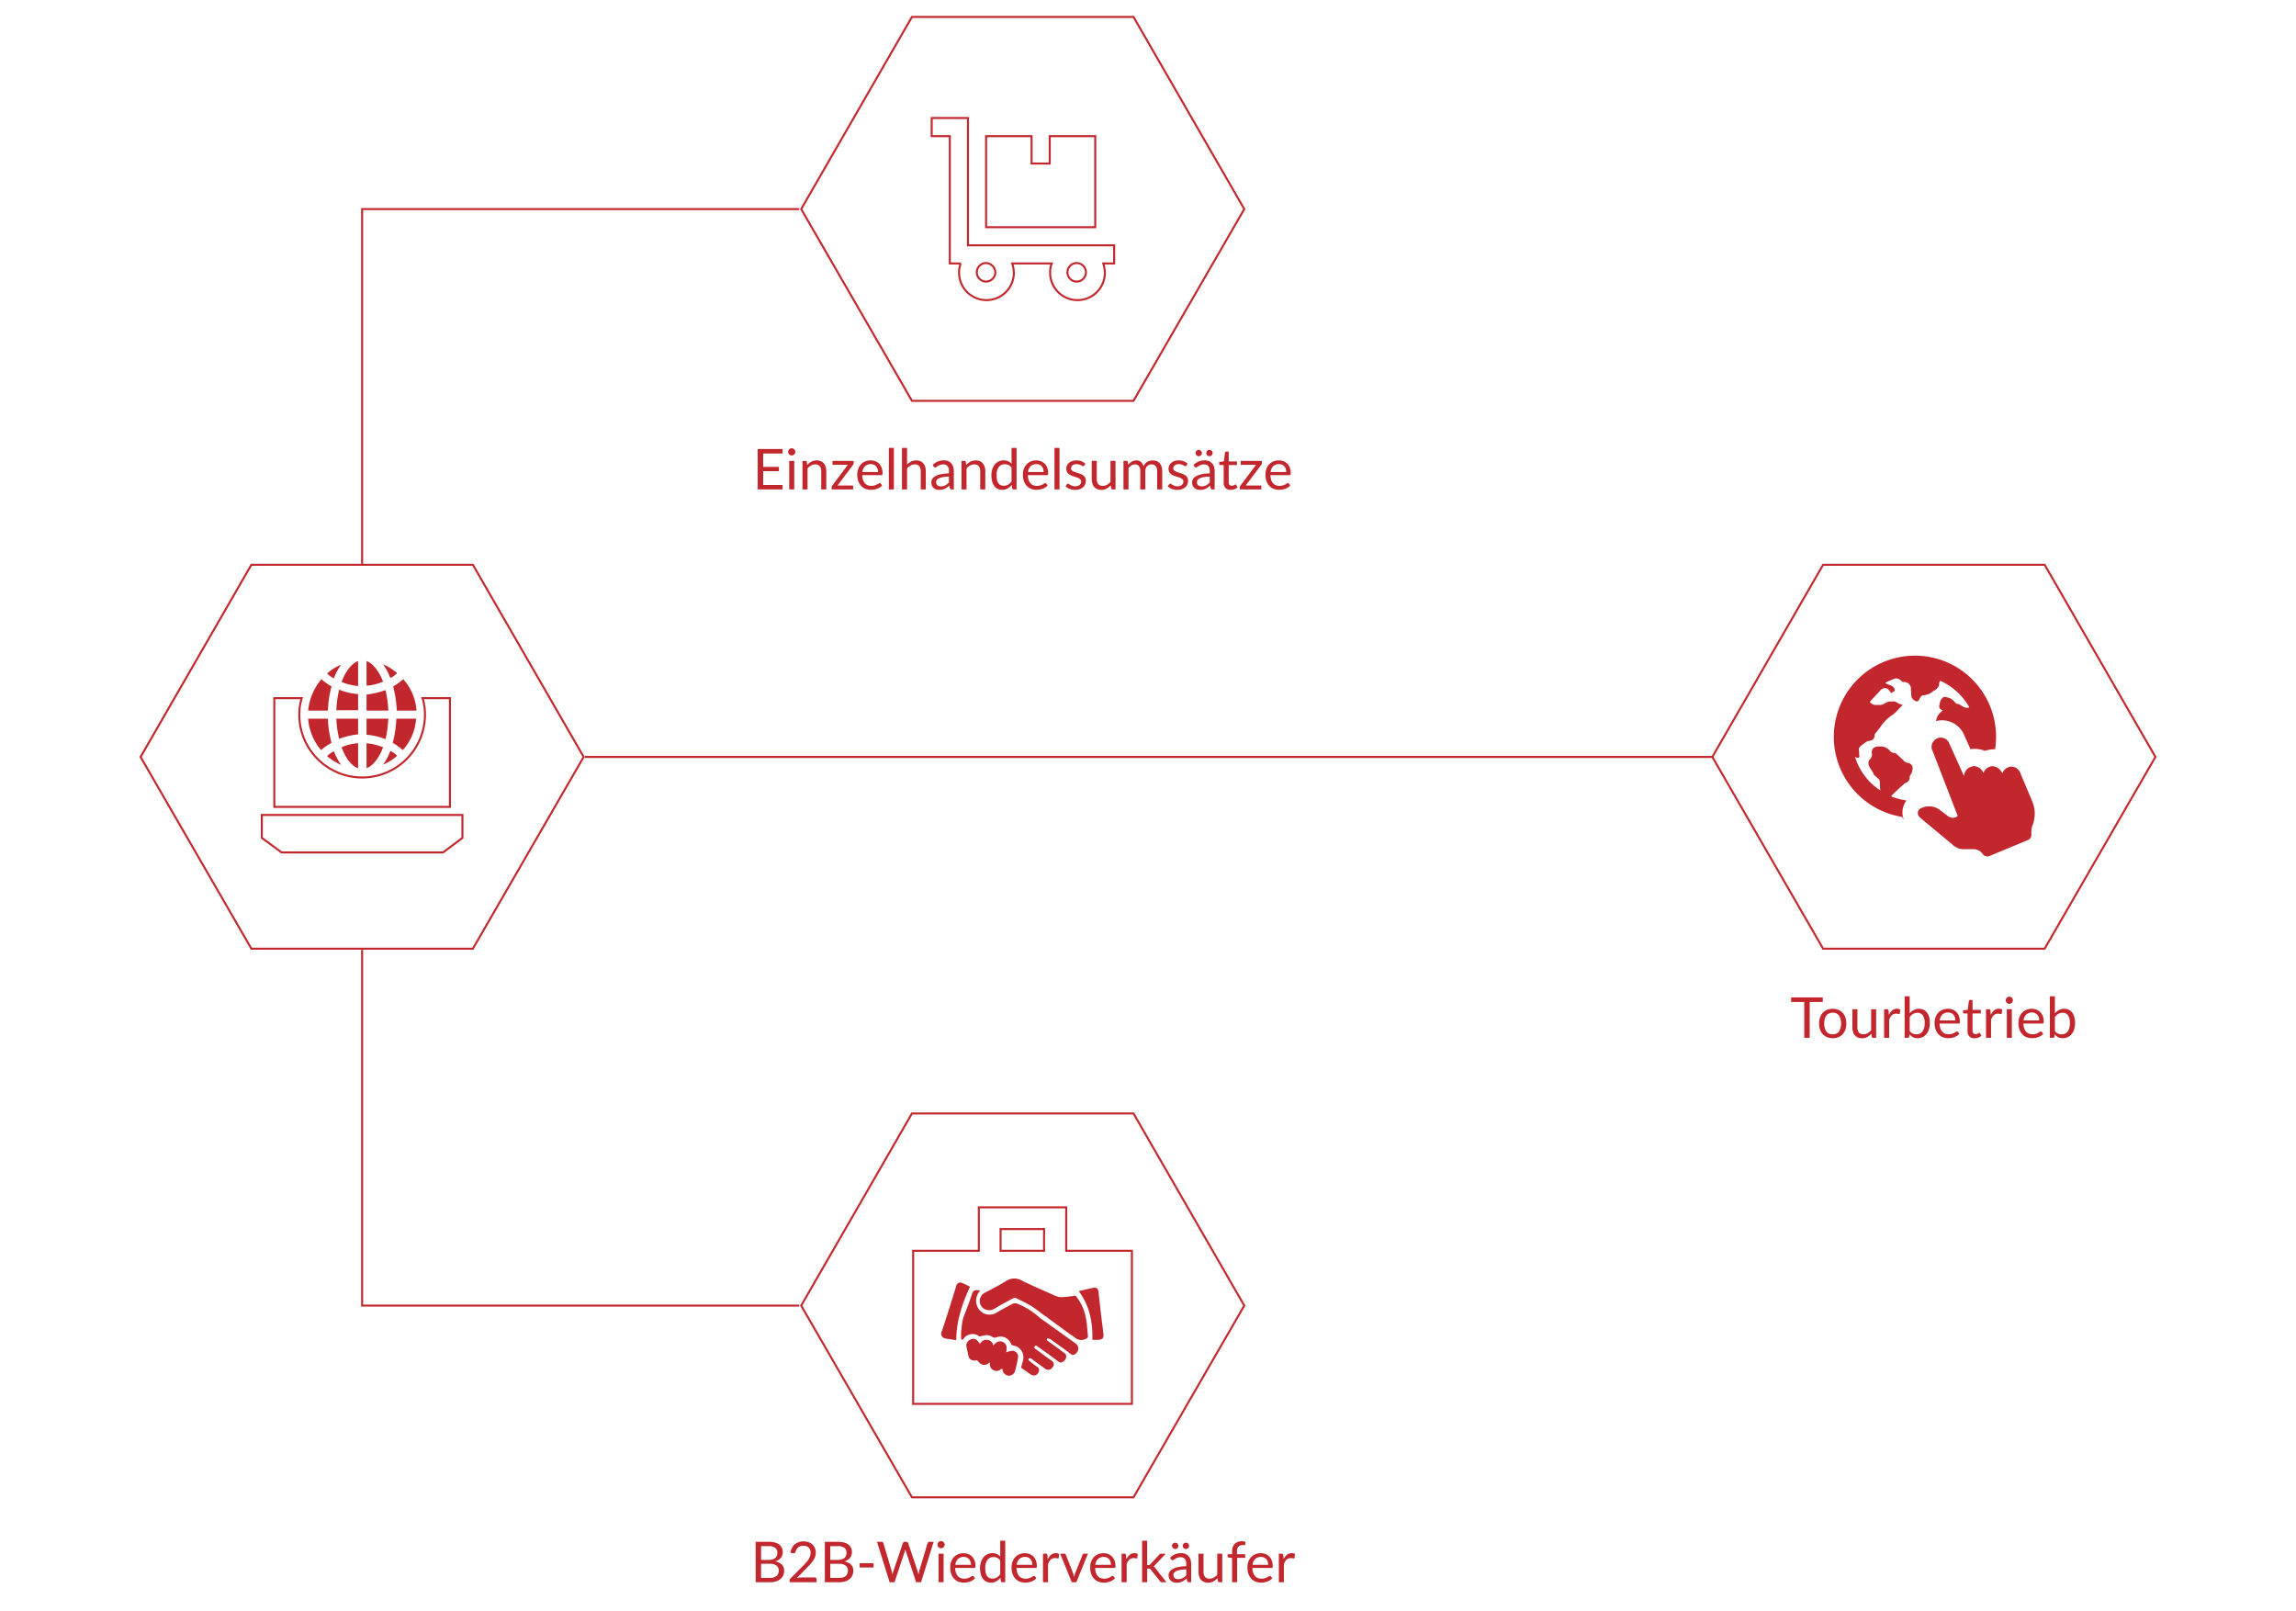 <svg id="Layer_1" data-name="Layer 1" xmlns="http://www.w3.org/2000/svg" viewBox="0 0 570 400"><defs><style>.cls-1{fill:#c1272d;}.cls-2{fill:none;stroke:#c1272d;stroke-miterlimit:10;stroke-width:0.5px;}</style></defs><title>Travel-01(2)</title><path class="cls-1" d="M194.295,120.388l-.007,1.106h-6.181V111.463h6.181v1.106h-4.823v3.332h3.906v1.063h-3.906v3.423Z"/><path class="cls-1" d="M197.445,112.177a.793.793,0,0,1-.073.34.987.987,0,0,1-.196.28.913.913,0,0,1-.287.192.875.875,0,0,1-.347.07.822.822,0,0,1-.339-.07.898.898,0,0,1-.277-.192.964.964,0,0,1-.189-.28.828.828,0,0,1-.07-.34.877.877,0,0,1,.07-.346.923.923,0,0,1,.189-.287.866.866,0,0,1,.277-.192.822.822,0,0,1,.339-.07.899.899,0,0,1,.633.263.943.943,0,0,1,.196.287A.839.839,0,0,1,197.445,112.177Zm-.266,2.227v7.091h-1.246v-7.091Z"/><path class="cls-1" d="M200.399,115.433a4.26,4.26,0,0,1,.49-.47,3.268,3.268,0,0,1,.55-.36,2.774,2.774,0,0,1,.616-.23,2.925,2.925,0,0,1,.704-.081,2.567,2.567,0,0,1,1.025.192,1.993,1.993,0,0,1,.742.546,2.428,2.428,0,0,1,.452.851,3.713,3.713,0,0,1,.154,1.1v4.515h-1.253v-4.515a1.91,1.91,0,0,0-.368-1.25,1.366,1.366,0,0,0-1.116-.444,2.1,2.1,0,0,0-1.033.266,3.398,3.398,0,0,0-.885.722v5.222h-1.253v-7.091h.749a.307.307,0,0,1,.329.259Z"/><path class="cls-1" d="M211.928,114.936a.76.76,0,0,1-.045.259.698.698,0,0,1-.123.217l-3.843,5.11h3.878v.973H206.454v-.518a.671.671,0,0,1,.042-.214.829.829,0,0,1,.126-.234l3.864-5.146h-3.815v-.979h5.257Z"/><path class="cls-1" d="M218.984,120.5a2.374,2.374,0,0,1-.553.486,3.455,3.455,0,0,1-.689.34,4.322,4.322,0,0,1-.76.199,4.574,4.574,0,0,1-.777.066,3.619,3.619,0,0,1-1.354-.248,2.967,2.967,0,0,1-1.071-.729,3.33,3.33,0,0,1-.704-1.187,4.82,4.82,0,0,1-.252-1.624,4.129,4.129,0,0,1,.228-1.386,3.261,3.261,0,0,1,.654-1.116,3.008,3.008,0,0,1,1.043-.742,3.423,3.423,0,0,1,1.386-.27,3.186,3.186,0,0,1,1.179.214,2.667,2.667,0,0,1,.938.616,2.82,2.82,0,0,1,.62.993,3.786,3.786,0,0,1,.224,1.348.815.815,0,0,1-.063.393.262.262,0,0,1-.238.098h-4.739a4.141,4.141,0,0,0,.186,1.169,2.339,2.339,0,0,0,.459.829,1.844,1.844,0,0,0,.7.497,2.389,2.389,0,0,0,.91.165,2.674,2.674,0,0,0,.809-.108,3.861,3.861,0,0,0,.584-.234,4.238,4.238,0,0,0,.41-.235.542.542,0,0,1,.283-.108.276.276,0,0,1,.238.119Zm-1.008-3.325a2.458,2.458,0,0,0-.123-.794,1.783,1.783,0,0,0-.357-.623,1.594,1.594,0,0,0-.57-.406,2.158,2.158,0,0,0-2.181.378,2.445,2.445,0,0,0-.647,1.445Z"/><path class="cls-1" d="M221.91,111.184v10.311h-1.246V111.184Z"/><path class="cls-1" d="M225.179,115.348a3.775,3.775,0,0,1,1.008-.77,2.726,2.726,0,0,1,1.274-.287,2.567,2.567,0,0,1,1.025.192,1.993,1.993,0,0,1,.742.546,2.428,2.428,0,0,1,.452.851,3.714,3.714,0,0,1,.154,1.1v4.515H228.581v-4.515a1.91,1.91,0,0,0-.368-1.25,1.366,1.366,0,0,0-1.116-.444,2.1,2.1,0,0,0-1.033.266,3.398,3.398,0,0,0-.885.722v5.222h-1.253V111.184h1.253Z"/><path class="cls-1" d="M231.556,115.404a4.041,4.041,0,0,1,1.267-.847,3.898,3.898,0,0,1,1.505-.28,2.697,2.697,0,0,1,1.057.195,2.171,2.171,0,0,1,.777.547,2.316,2.316,0,0,1,.476.847,3.538,3.538,0,0,1,.161,1.092v4.536h-.553a.54.54,0,0,1-.28-.06.403.403,0,0,1-.154-.234l-.14-.672a6.847,6.847,0,0,1-.546.458,3.057,3.057,0,0,1-.56.336,2.981,2.981,0,0,1-.626.21,3.375,3.375,0,0,1-.738.074,2.552,2.552,0,0,1-.777-.116,1.79,1.79,0,0,1-.633-.346,1.637,1.637,0,0,1-.427-.585,2.043,2.043,0,0,1-.157-.837,1.56,1.56,0,0,1,.231-.808,2.01,2.01,0,0,1,.749-.689,4.908,4.908,0,0,1,1.351-.494,10.392,10.392,0,0,1,2.044-.221V116.958a1.895,1.895,0,0,0-.357-1.249,1.289,1.289,0,0,0-1.043-.424,2.238,2.238,0,0,0-.773.115,2.952,2.952,0,0,0-.539.259q-.228.144-.392.26a.565.565,0,0,1-.326.115.359.359,0,0,1-.217-.066.601.601,0,0,1-.154-.165Zm4.025,2.897a10.525,10.525,0,0,0-1.467.137,4.193,4.193,0,0,0-.987.283,1.369,1.369,0,0,0-.553.413.887.887,0,0,0-.172.532,1.172,1.172,0,0,0,.091.483.896.896,0,0,0,.249.332.995.995,0,0,0,.371.189,1.728,1.728,0,0,0,.459.06,2.561,2.561,0,0,0,.602-.066,2.301,2.301,0,0,0,.515-.193,2.856,2.856,0,0,0,.462-.301,3.957,3.957,0,0,0,.431-.398Z"/><path class="cls-1" d="M239.872,115.433a4.258,4.258,0,0,1,.49-.47,3.268,3.268,0,0,1,.55-.36,2.774,2.774,0,0,1,.616-.23,2.925,2.925,0,0,1,.704-.081,2.567,2.567,0,0,1,1.025.192,1.993,1.993,0,0,1,.742.546,2.428,2.428,0,0,1,.452.851,3.714,3.714,0,0,1,.154,1.1v4.515h-1.253v-4.515a1.91,1.91,0,0,0-.368-1.25,1.366,1.366,0,0,0-1.116-.444,2.1,2.1,0,0,0-1.033.266,3.398,3.398,0,0,0-.885.722v5.222h-1.253v-7.091h.749a.307.307,0,0,1,.329.259Z"/><path class="cls-1" d="M252.374,111.184v10.311h-.742a.317.317,0,0,1-.336-.259l-.112-.861a3.857,3.857,0,0,1-1.036.882,2.63,2.63,0,0,1-1.344.336,2.563,2.563,0,0,1-1.106-.234,2.291,2.291,0,0,1-.847-.689,3.273,3.273,0,0,1-.539-1.134,5.836,5.836,0,0,1-.189-1.562,4.885,4.885,0,0,1,.21-1.459,3.61,3.61,0,0,1,.602-1.173,2.8,2.8,0,0,1,.962-.78,2.855,2.855,0,0,1,1.285-.283,2.58,2.58,0,0,1,1.116.221,2.689,2.689,0,0,1,.83.612v-3.927Zm-1.246,4.906a2.019,2.019,0,0,0-.756-.654,2.177,2.177,0,0,0-.91-.186,1.789,1.789,0,0,0-1.519.707,3.304,3.304,0,0,0-.532,2.016,5.13,5.13,0,0,0,.119,1.187,2.289,2.289,0,0,0,.35.812,1.388,1.388,0,0,0,.567.466,1.893,1.893,0,0,0,.763.146,2.014,2.014,0,0,0,1.075-.28,3.074,3.074,0,0,0,.843-.791Z"/><path class="cls-1" d="M260.102,120.5a2.374,2.374,0,0,1-.553.486,3.457,3.457,0,0,1-.689.34,4.322,4.322,0,0,1-.76.199,4.574,4.574,0,0,1-.777.066,3.619,3.619,0,0,1-1.354-.248,2.967,2.967,0,0,1-1.071-.729,3.33,3.33,0,0,1-.704-1.187,4.819,4.819,0,0,1-.252-1.624,4.129,4.129,0,0,1,.228-1.386,3.261,3.261,0,0,1,.654-1.116,3.008,3.008,0,0,1,1.043-.742,3.423,3.423,0,0,1,1.386-.27,3.186,3.186,0,0,1,1.179.214,2.667,2.667,0,0,1,.938.616,2.82,2.82,0,0,1,.62.993,3.786,3.786,0,0,1,.224,1.348.815.815,0,0,1-.063.393.262.262,0,0,1-.238.098H255.174a4.141,4.141,0,0,0,.186,1.169,2.339,2.339,0,0,0,.459.829,1.844,1.844,0,0,0,.7.497,2.388,2.388,0,0,0,.91.165,2.674,2.674,0,0,0,.809-.108,3.862,3.862,0,0,0,.584-.234,4.236,4.236,0,0,0,.41-.235.542.542,0,0,1,.283-.108.276.276,0,0,1,.238.119Zm-1.008-3.325a2.457,2.457,0,0,0-.123-.794,1.783,1.783,0,0,0-.357-.623,1.594,1.594,0,0,0-.57-.406,2.158,2.158,0,0,0-2.181.378,2.445,2.445,0,0,0-.647,1.445Z"/><path class="cls-1" d="M263.028,111.184v10.311h-1.246V111.184Z"/><path class="cls-1" d="M269.174,115.572a.277.277,0,0,1-.259.154.492.492,0,0,1-.238-.077c-.089-.052-.197-.108-.326-.172a3.128,3.128,0,0,0-.458-.175,2.184,2.184,0,0,0-.63-.081,1.857,1.857,0,0,0-.567.081,1.357,1.357,0,0,0-.431.221.964.964,0,0,0-.273.325.875.875,0,0,0-.095.402.669.669,0,0,0,.158.455,1.373,1.373,0,0,0,.416.315,3.666,3.666,0,0,0,.588.234q.329.101.676.217.346.116.675.256a2.439,2.439,0,0,1,.588.35,1.594,1.594,0,0,1,.416.515,1.574,1.574,0,0,1,.158.731,2.316,2.316,0,0,1-.175.906,1.966,1.966,0,0,1-.518.721,2.491,2.491,0,0,1-.84.479,3.437,3.437,0,0,1-1.148.176,3.575,3.575,0,0,1-1.344-.242,3.38,3.38,0,0,1-1.022-.619l.294-.476a.433.433,0,0,1,.133-.141.363.363,0,0,1,.196-.049.475.475,0,0,1,.266.098c.093.065.207.138.339.218a2.615,2.615,0,0,0,.487.217,2.232,2.232,0,0,0,.714.098,1.936,1.936,0,0,0,.637-.095,1.333,1.333,0,0,0,.455-.255,1.015,1.015,0,0,0,.269-.371,1.147,1.147,0,0,0,.088-.448.742.742,0,0,0-.158-.486,1.33,1.33,0,0,0-.416-.329,3.467,3.467,0,0,0-.591-.238q-.333-.101-.679-.213-.346-.113-.679-.256a2.387,2.387,0,0,1-.592-.36,1.632,1.632,0,0,1-.416-.535,1.735,1.735,0,0,1-.157-.773,1.883,1.883,0,0,1,.168-.781,1.92,1.92,0,0,1,.49-.658,2.431,2.431,0,0,1,.791-.451,3.157,3.157,0,0,1,1.071-.168,3.379,3.379,0,0,1,1.256.221,2.958,2.958,0,0,1,.962.605Z"/><path class="cls-1" d="M276.937,114.403v7.091h-.742a.317.317,0,0,1-.336-.259l-.098-.764a3.907,3.907,0,0,1-1.036.823,2.722,2.722,0,0,1-1.316.312,2.568,2.568,0,0,1-1.025-.192,2.04,2.04,0,0,1-.746-.543,2.309,2.309,0,0,1-.452-.847,3.797,3.797,0,0,1-.15-1.1V114.403h1.246v4.521a1.896,1.896,0,0,0,.367,1.246,1.38,1.38,0,0,0,1.124.441,2.12,2.12,0,0,0,1.033-.263,3.267,3.267,0,0,0,.885-.725V114.403Z"/><path class="cls-1" d="M278.911,121.494v-7.091h.749a.307.307,0,0,1,.329.259l.091.729a3.607,3.607,0,0,1,.882-.791,2.079,2.079,0,0,1,1.134-.309,1.666,1.666,0,0,1,1.159.399,2.242,2.242,0,0,1,.641,1.078,2.326,2.326,0,0,1,.396-.665,2.271,2.271,0,0,1,1.183-.729,2.879,2.879,0,0,1,.69-.084,2.616,2.616,0,0,1,.997.179,1.977,1.977,0,0,1,.742.521,2.32,2.32,0,0,1,.466.844,3.727,3.727,0,0,1,.161,1.145v4.515H287.276v-4.515a1.914,1.914,0,0,0-.364-1.264,1.299,1.299,0,0,0-1.05-.431,1.585,1.585,0,0,0-.584.108,1.406,1.406,0,0,0-.486.318,1.498,1.498,0,0,0-.333.528,2.047,2.047,0,0,0-.123.739v4.515h-1.253v-4.515a1.989,1.989,0,0,0-.343-1.274,1.216,1.216,0,0,0-1.001-.42,1.569,1.569,0,0,0-.854.248,2.848,2.848,0,0,0-.721.676v5.285Z"/><path class="cls-1" d="M294.556,115.572a.276.276,0,0,1-.259.154.494.494,0,0,1-.238-.077c-.089-.052-.197-.108-.325-.172a3.134,3.134,0,0,0-.459-.175,2.179,2.179,0,0,0-.63-.081,1.854,1.854,0,0,0-.566.081,1.357,1.357,0,0,0-.431.221.971.971,0,0,0-.273.325.881.881,0,0,0-.095.402.667.667,0,0,0,.158.455,1.365,1.365,0,0,0,.416.315,3.702,3.702,0,0,0,.588.234c.22.067.444.14.676.217s.456.162.676.256a2.458,2.458,0,0,1,.588.35,1.586,1.586,0,0,1,.416.515,1.568,1.568,0,0,1,.158.731,2.307,2.307,0,0,1-.176.906,1.96,1.96,0,0,1-.518.721,2.488,2.488,0,0,1-.84.479,3.44,3.44,0,0,1-1.148.176,3.579,3.579,0,0,1-1.344-.242,3.377,3.377,0,0,1-1.021-.619l.294-.476a.429.429,0,0,1,.133-.141.36.36,0,0,1,.195-.049.478.478,0,0,1,.267.098c.093.065.206.138.339.218a2.635,2.635,0,0,0,.487.217,2.229,2.229,0,0,0,.714.098,1.933,1.933,0,0,0,.637-.095,1.329,1.329,0,0,0,.455-.255,1.021,1.021,0,0,0,.27-.371,1.147,1.147,0,0,0,.088-.448.739.739,0,0,0-.158-.486,1.323,1.323,0,0,0-.416-.329,3.473,3.473,0,0,0-.592-.238q-.333-.101-.679-.213-.347-.113-.679-.256a2.379,2.379,0,0,1-.592-.36,1.64,1.64,0,0,1-.417-.535,1.741,1.741,0,0,1-.157-.773,1.883,1.883,0,0,1,.168-.781,1.927,1.927,0,0,1,.49-.658,2.431,2.431,0,0,1,.791-.451,3.155,3.155,0,0,1,1.071-.168,3.378,3.378,0,0,1,1.256.221,2.961,2.961,0,0,1,.963.605Z"/><path class="cls-1" d="M296.306,115.404a4.047,4.047,0,0,1,1.267-.847,3.902,3.902,0,0,1,1.506-.28,2.697,2.697,0,0,1,1.057.195,2.175,2.175,0,0,1,.777.547,2.315,2.315,0,0,1,.476.847,3.524,3.524,0,0,1,.161,1.092v4.536h-.553a.539.539,0,0,1-.28-.06.403.403,0,0,1-.154-.234l-.14-.672a6.94,6.94,0,0,1-.546.458,3.078,3.078,0,0,1-.561.336,2.967,2.967,0,0,1-.626.21,3.375,3.375,0,0,1-.738.074,2.55,2.55,0,0,1-.777-.116,1.788,1.788,0,0,1-.634-.346,1.63,1.63,0,0,1-.427-.585,2.035,2.035,0,0,1-.157-.837,1.564,1.564,0,0,1,.23-.808,2.014,2.014,0,0,1,.749-.689,4.918,4.918,0,0,1,1.352-.494,10.387,10.387,0,0,1,2.044-.221V116.958a1.892,1.892,0,0,0-.357-1.249,1.289,1.289,0,0,0-1.043-.424,2.242,2.242,0,0,0-.773.115,2.952,2.952,0,0,0-.539.259q-.227.144-.392.26a.567.567,0,0,1-.326.115.359.359,0,0,1-.217-.066.608.608,0,0,1-.154-.165Zm2.072-2.934a.73.73,0,0,1-.063.302.776.776,0,0,1-.175.245.908.908,0,0,1-.256.168.745.745,0,0,1-.304.062.703.703,0,0,1-.294-.062.874.874,0,0,1-.249-.168.797.797,0,0,1-.171-.245.73.73,0,0,1-.063-.302.775.775,0,0,1,.063-.308.806.806,0,0,1,.42-.427.704.704,0,0,1,.294-.063.746.746,0,0,1,.304.063.857.857,0,0,1,.256.171.8.8,0,0,1,.175.256A.774.774,0,0,1,298.378,112.471Zm1.953,5.831a10.519,10.519,0,0,0-1.467.137,4.206,4.206,0,0,0-.987.283,1.373,1.373,0,0,0-.553.413.89.89,0,0,0-.172.532,1.164,1.164,0,0,0,.092.483.9.9,0,0,0,.248.332.998.998,0,0,0,.371.189,1.725,1.725,0,0,0,.458.06,2.565,2.565,0,0,0,.603-.066,2.31,2.31,0,0,0,.515-.193,2.878,2.878,0,0,0,.462-.301,4.048,4.048,0,0,0,.431-.398Zm.714-5.831a.73.73,0,0,1-.063.302.798.798,0,0,1-.171.245.862.862,0,0,1-.252.168.774.774,0,0,1-.609,0,.807.807,0,0,1-.248-.168.824.824,0,0,1-.168-.245.73.73,0,0,1-.063-.302.775.775,0,0,1,.063-.308.849.849,0,0,1,.168-.256.77.77,0,0,1,.857-.171.798.798,0,0,1,.423.427A.774.774,0,0,1,301.045,112.471Z"/><path class="cls-1" d="M305.532,121.606a1.707,1.707,0,0,1-1.292-.47,1.871,1.871,0,0,1-.451-1.351v-4.34h-.854a.279.279,0,0,1-.188-.066.259.259,0,0,1-.077-.207v-.497l1.162-.146.287-2.191a.298.298,0,0,1,.095-.171.271.271,0,0,1,.192-.066h.63V114.543h2.051v.903h-2.051v4.256a.906.906,0,0,0,.217.665.757.757,0,0,0,.56.217.986.986,0,0,0,.34-.053,1.413,1.413,0,0,0,.249-.115c.069-.042.129-.08.178-.115a.234.234,0,0,1,.13-.053.215.215,0,0,1,.175.119l.364.595a2.312,2.312,0,0,1-.777.473A2.638,2.638,0,0,1,305.532,121.606Z"/><path class="cls-1" d="M313.267,114.936a.76.76,0,0,1-.045.259.69.69,0,0,1-.123.217l-3.843,5.11h3.878v.973H307.793v-.518a.668.668,0,0,1,.042-.214.855.855,0,0,1,.126-.234l3.864-5.146h-3.815v-.979h5.257Z"/><path class="cls-1" d="M320.323,120.5a2.376,2.376,0,0,1-.554.486,3.456,3.456,0,0,1-.689.34,4.322,4.322,0,0,1-.76.199,4.563,4.563,0,0,1-.776.066,3.617,3.617,0,0,1-1.355-.248,2.969,2.969,0,0,1-1.071-.729,3.336,3.336,0,0,1-.703-1.187,4.819,4.819,0,0,1-.252-1.624,4.118,4.118,0,0,1,.228-1.386,3.254,3.254,0,0,1,.654-1.116,2.999,2.999,0,0,1,1.043-.742,3.42,3.42,0,0,1,1.386-.27,3.187,3.187,0,0,1,1.18.214,2.67,2.67,0,0,1,.938.616,2.821,2.821,0,0,1,.62.993,3.786,3.786,0,0,1,.224,1.348.816.816,0,0,1-.062.393.262.262,0,0,1-.238.098h-4.739a4.176,4.176,0,0,0,.186,1.169,2.332,2.332,0,0,0,.459.829,1.837,1.837,0,0,0,.7.497,2.386,2.386,0,0,0,.909.165,2.674,2.674,0,0,0,.809-.108,3.869,3.869,0,0,0,.585-.234,4.222,4.222,0,0,0,.409-.235.542.542,0,0,1,.283-.108.275.275,0,0,1,.238.119Zm-1.009-3.325a2.47,2.47,0,0,0-.122-.794,1.791,1.791,0,0,0-.357-.623,1.589,1.589,0,0,0-.57-.406,2.158,2.158,0,0,0-2.181.378,2.445,2.445,0,0,0-.647,1.445Z"/><polygon class="cls-2" points="117.4 140.2 62.4 140.2 34.9 187.9 62.4 235.5 117.4 235.5 144.9 187.9 117.4 140.2"/><path class="cls-2" d="M276.4,60.9H240.3V29.3h-9v4.5h4.5V65.4h2.7a5.867,5.867,0,0,0-.4,2.3,6.8,6.8,0,1,0,13.6,0,8.518,8.518,0,0,0-.4-2.3h9.8a5.867,5.867,0,0,0-.4,2.3,6.8,6.8,0,1,0,13.6,0,8.519,8.519,0,0,0-.4-2.3h2.7V60.9Zm-29.3,6.7a2.326,2.326,0,0,1-2.3,2.3,2.3,2.3,0,0,1,0-4.6,2.395,2.395,0,0,1,2.3,2.3Zm22.5,0a2.326,2.326,0,0,1-2.3,2.3,2.3,2.3,0,0,1,0-4.6,2.326,2.326,0,0,1,2.3,2.3Z"/><polygon class="cls-2" points="271.9 33.8 260.6 33.8 260.6 40.6 256.1 40.6 256.1 33.8 244.8 33.8 244.8 56.4 271.9 56.4 271.9 33.8"/><polygon class="cls-2" points="281.4 4.2 226.4 4.2 198.9 51.9 226.4 99.5 281.4 99.5 308.9 51.9 281.4 4.2"/><polyline class="cls-2" points="89.9 235.8 89.9 324.1 198.4 324.1"/><polyline class="cls-2" points="89.9 140.1 89.9 51.9 198.4 51.9"/><path class="cls-1" d="M472.6,203.4a4.971,4.971,0,0,1,.7-4.7,16.369,16.369,0,0,1-3.8-1l.1-.2a.098.098,0,0,1,.096-.1H469.7c1-1,2-1.9,3.1-2.9.1-.1.3-.1.4-.2a1.424,1.424,0,0,0,.9-1.3,1.136,1.136,0,0,1,.3-.8c.3-.4.6-1.7.3-2.1-.2-.3-.6-.7-.9-.7h0a1.709,1.709,0,0,1-1.3-.7c-.5-.5-1.1-1-1.6-1.5a2.186,2.186,0,0,0-.5-.3h-.2a1.389,1.389,0,0,1-1-.5,2.845,2.845,0,0,0-2.3-1.1h-.6c-1.2.1-1.7.6-1.6,1.8a1.47,1.47,0,0,1-.5,1.4,2.185,2.185,0,0,0-.3.5c-.3,1.4,1,2.2,1.3,3.3,0,.1.1.1.2.2.3.2.5.5.8.7a1.231,1.231,0,0,1,.5,1,13.401,13.401,0,0,0,.1,2,15.169,15.169,0,0,1-6.3-8.4.864.864,0,0,0,.6.3h.1c.3,0,.5-.1.4-.5s0-.9-.1-1.3a1.19,1.19,0,0,1,.4-1.1l1.2-.9a2.471,2.471,0,0,1,.9-.4,1.367,1.367,0,0,0,1.4-1.333q.001-.033,0-.067a.764.764,0,0,1,.2-.5,21.962,21.962,0,0,0,1.4-1.8,11.009,11.009,0,0,1,2.9-2.8c1-.7,1.6-1.7,2.5-2.4a5.024,5.024,0,0,1-1.3-.5,1.777,1.777,0,0,0-1-.4h-.2c-.4.1-.8,0-1.1.1a3.553,3.553,0,0,0-.9.4,2.994,2.994,0,0,1-1,.4h-1.4a1.826,1.826,0,0,1-1.3-.8l2.5-2.7a1.855,1.855,0,0,1,1.2-.7,1.255,1.255,0,0,1,1.1.6,3.039,3.039,0,0,1,.5.7l.2-.2.7-.4a1.306,1.306,0,0,0-.7-1.2c-.1-.1-.3-.1-.4-.2a4.18,4.18,0,0,1-1-.4c-.1-.1-.2-.2-.3-.2a20.296,20.296,0,0,1,2.6-1.1,2.088,2.088,0,0,1,1.6.8c.1.1.2.1.4.1a1.68,1.68,0,0,1,1.8,1.8c0,.5.1,1,.1,1.5,0,.8.5,1.1,1,1.4a.601.601,0,0,0,.4.1c.2,0,.4-.1.6-.5.1-.4.6-1,.9-1h0a3.964,3.964,0,0,0,2.7-1.2h.2c.5-.4,1.1-.8,1.1-1.6a1.136,1.136,0,0,1,.3-.8,15.657,15.657,0,0,1,6.6,5.6,8.8,8.8,0,0,1,.6,1l-.4.1h-.2c-1,0-1.6-1-2.6-1h0c-.1,0-.1-.1-.2-.2a6.034,6.034,0,0,0-.8-.8,3.721,3.721,0,0,0-2-.7h0c-.1,0-.2.1-.3.1-.8.6-.8,1.5-1,2.3a1.688,1.688,0,0,0,.2.5,3.038,3.038,0,0,0,.7.5,1.38,1.38,0,0,0-.4.3,3.553,3.553,0,0,0-1.1,1.6c-.1.2-.1.5-.2.7h0a7.719,7.719,0,0,1,1.5-.2h0a6.013,6.013,0,0,1,5.5,3.6l1.6,3.6a4.101,4.101,0,0,1,1.1-.1,6.963,6.963,0,0,1,2.5.5c.2-.1.4-.1.6-.2a7.72,7.72,0,0,1,1.5-.2h.4a20.14,20.14,0,1,0-23,16.8A.676.676,0,0,0,472.6,203.4Z"/><path class="cls-1" d="M499.3,190.3a1.884,1.884,0,0,0-.8.2,2.317,2.317,0,0,0-1.4,1.5l-.1-.2a2.806,2.806,0,0,0-2.3-1.6,1.268,1.268,0,0,0-.6.1,2.476,2.476,0,0,0-1.7,1.6l-.1-.2a2.526,2.526,0,0,0-2.3-1.5.901.901,0,0,0-.5.1,2.464,2.464,0,0,0-1.9,2.4l-3.7-8.2a2.26,2.26,0,0,0-2.1-1.4,1.269,1.269,0,0,0-.6.1,2.31,2.31,0,0,0-1.6,2.8c0,.1,0,.1.1.2l6.3,16.3a1.29,1.29,0,0,1-1.1.5,2.01,2.01,0,0,1-1.3-.4l-2.1-1.6a4.439,4.439,0,0,0-4.7-.3,1.286,1.286,0,0,0-.535,1.738q.017.032.035.062c.1.1.2.3.3.4l8.4,7a3.981,3.981,0,0,0,2.1.9H490a2.732,2.732,0,0,1,1.9.8l.5.6a1.397,1.397,0,0,0,1.5.3l9.6-4a1.34,1.34,0,0,0,.8-1.3v-.8a5.853,5.853,0,0,1,.2-1.3,7.989,7.989,0,0,0,.1-6l-3-7.1A2.426,2.426,0,0,0,499.3,190.3Z"/><polygon class="cls-2" points="507.6 140.2 452.6 140.2 425.1 187.9 452.6 235.5 507.6 235.5 535.1 187.9 507.6 140.2"/><line class="cls-2" x1="145.2" y1="187.9" x2="425.4" y2="187.9"/><path class="cls-1" d="M452.521,248.732h-3.248v8.89H447.921v-8.89H444.666v-1.142h7.854Z"/><path class="cls-1" d="M454.991,250.419a3.633,3.633,0,0,1,1.4.259,3.003,3.003,0,0,1,1.063.735,3.227,3.227,0,0,1,.676,1.151,4.983,4.983,0,0,1,0,3.021,3.231,3.231,0,0,1-.676,1.148,2.968,2.968,0,0,1-1.063.731,3.67,3.67,0,0,1-1.4.255,3.711,3.711,0,0,1-1.41-.255,2.959,2.959,0,0,1-1.067-.731,3.231,3.231,0,0,1-.676-1.148,4.983,4.983,0,0,1,0-3.021,3.227,3.227,0,0,1,.676-1.151,2.992,2.992,0,0,1,1.067-.735A3.673,3.673,0,0,1,454.991,250.419Zm0,6.328a1.822,1.822,0,0,0,1.568-.703,4.003,4.003,0,0,0,0-3.938,1.817,1.817,0,0,0-1.568-.707,2.205,2.205,0,0,0-.928.182,1.719,1.719,0,0,0-.657.525,2.33,2.33,0,0,0-.393.843,4.546,4.546,0,0,0-.129,1.131,3.244,3.244,0,0,0,.521,1.964,1.845,1.845,0,0,0,1.585.703Z"/><path class="cls-1" d="M465.771,250.531v7.091h-.742a.317.317,0,0,1-.336-.259l-.098-.764a3.915,3.915,0,0,1-1.036.823,2.723,2.723,0,0,1-1.316.312,2.571,2.571,0,0,1-1.025-.192,2.038,2.038,0,0,1-.745-.543,2.302,2.302,0,0,1-.452-.847,3.813,3.813,0,0,1-.15-1.1v-4.521h1.246v4.521a1.898,1.898,0,0,0,.367,1.246,1.381,1.381,0,0,0,1.124.441,2.119,2.119,0,0,0,1.032-.263,3.268,3.268,0,0,0,.886-.725v-5.222Z"/><path class="cls-1" d="M468.928,251.952a3.216,3.216,0,0,1,.826-1.138,1.808,1.808,0,0,1,1.197-.409,1.885,1.885,0,0,1,.431.049,1.137,1.137,0,0,1,.367.154l-.091.931a.2.2,0,0,1-.21.175,1.421,1.421,0,0,1-.287-.042,2.019,2.019,0,0,0-.427-.042,1.698,1.698,0,0,0-.599.099,1.398,1.398,0,0,0-.469.29,2.065,2.065,0,0,0-.371.476,4.073,4.073,0,0,0-.298.647V257.622h-1.253v-7.091h.714a.393.393,0,0,1,.28.077.472.472,0,0,1,.104.266Z"/><path class="cls-1" d="M474.095,251.553a3.644,3.644,0,0,1,1.011-.825,2.657,2.657,0,0,1,1.299-.309,2.573,2.573,0,0,1,1.123.238,2.328,2.328,0,0,1,.851.689,3.226,3.226,0,0,1,.536,1.096,5.251,5.251,0,0,1,.186,1.448,5.51,5.51,0,0,1-.21,1.568,3.59,3.59,0,0,1-.605,1.208,2.758,2.758,0,0,1-.963.776,2.866,2.866,0,0,1-1.274.276,2.427,2.427,0,0,1-1.179-.262,2.585,2.585,0,0,1-.837-.746l-.063.645a.299.299,0,0,1-.321.266h-.806V247.312h1.254Zm0,4.361a2.01,2.01,0,0,0,.752.651,2.123,2.123,0,0,0,.899.188,1.802,1.802,0,0,0,1.533-.707,3.479,3.479,0,0,0,.532-2.106,3.14,3.14,0,0,0-.473-1.915,1.603,1.603,0,0,0-1.348-.612,1.971,1.971,0,0,0-1.061.28,3.108,3.108,0,0,0-.836.791Z"/><path class="cls-1" d="M486.436,256.628a2.377,2.377,0,0,1-.554.486,3.455,3.455,0,0,1-.689.34,4.321,4.321,0,0,1-.76.199,4.565,4.565,0,0,1-.776.066,3.617,3.617,0,0,1-1.354-.248,2.969,2.969,0,0,1-1.071-.729,3.336,3.336,0,0,1-.703-1.187,4.82,4.82,0,0,1-.252-1.624,4.118,4.118,0,0,1,.228-1.386,3.253,3.253,0,0,1,.654-1.116,2.999,2.999,0,0,1,1.043-.742,3.419,3.419,0,0,1,1.386-.27,3.187,3.187,0,0,1,1.18.214,2.67,2.67,0,0,1,.938.616,2.821,2.821,0,0,1,.62.993,3.786,3.786,0,0,1,.224,1.348.816.816,0,0,1-.062.393.262.262,0,0,1-.238.098h-4.739a4.176,4.176,0,0,0,.186,1.169,2.332,2.332,0,0,0,.459.829,1.837,1.837,0,0,0,.7.497,2.387,2.387,0,0,0,.909.165,2.674,2.674,0,0,0,.809-.108,3.871,3.871,0,0,0,.585-.234,4.232,4.232,0,0,0,.409-.235.542.542,0,0,1,.283-.108.275.275,0,0,1,.238.119Zm-1.009-3.325a2.471,2.471,0,0,0-.122-.794,1.792,1.792,0,0,0-.357-.623,1.59,1.59,0,0,0-.57-.406,2.158,2.158,0,0,0-2.181.378,2.445,2.445,0,0,0-.647,1.445Z"/><path class="cls-1" d="M490.201,257.734a1.706,1.706,0,0,1-1.291-.47,1.867,1.867,0,0,1-.452-1.351v-4.34h-.854a.282.282,0,0,1-.189-.066.262.262,0,0,1-.077-.207v-.497l1.162-.146.287-2.191a.309.309,0,0,1,.095-.171.273.273,0,0,1,.192-.066h.63v2.442h2.051v.903H489.704v4.256a.906.906,0,0,0,.217.665.761.761,0,0,0,.561.217.986.986,0,0,0,.34-.053,1.435,1.435,0,0,0,.248-.115c.07-.042.13-.08.179-.115a.231.231,0,0,1,.129-.053.217.217,0,0,1,.176.119l.363.595a2.317,2.317,0,0,1-.776.473A2.644,2.644,0,0,1,490.201,257.734Z"/><path class="cls-1" d="M494.226,251.952a3.216,3.216,0,0,1,.826-1.138,1.808,1.808,0,0,1,1.197-.409,1.885,1.885,0,0,1,.431.049,1.137,1.137,0,0,1,.367.154l-.091.931a.2.2,0,0,1-.21.175,1.421,1.421,0,0,1-.287-.042,2.019,2.019,0,0,0-.427-.042,1.698,1.698,0,0,0-.599.099,1.398,1.398,0,0,0-.469.29,2.065,2.065,0,0,0-.371.476,4.076,4.076,0,0,0-.298.647V257.622H493.043v-7.091h.714a.393.393,0,0,1,.28.077.472.472,0,0,1,.104.266Z"/><path class="cls-1" d="M499.721,248.305a.793.793,0,0,1-.073.34.968.968,0,0,1-.196.28.906.906,0,0,1-.286.192.877.877,0,0,1-.347.07.824.824,0,0,1-.34-.07.896.896,0,0,1-.276-.192.965.965,0,0,1-.189-.28.835.835,0,0,1-.069-.34.885.885,0,0,1,.069-.346.924.924,0,0,1,.189-.287.864.864,0,0,1,.276-.192.824.824,0,0,1,.34-.07.897.897,0,0,1,.633.263.926.926,0,0,1,.196.287A.839.839,0,0,1,499.721,248.305Zm-.266,2.227v7.091H498.209v-7.091Z"/><path class="cls-1" d="M507.253,256.628a2.372,2.372,0,0,1-.553.486,3.455,3.455,0,0,1-.689.34,4.321,4.321,0,0,1-.76.199,4.583,4.583,0,0,1-.777.066,3.621,3.621,0,0,1-1.354-.248,2.965,2.965,0,0,1-1.07-.729,3.323,3.323,0,0,1-.704-1.187,4.819,4.819,0,0,1-.252-1.624,4.141,4.141,0,0,1,.228-1.386,3.269,3.269,0,0,1,.654-1.116,3.017,3.017,0,0,1,1.043-.742,3.427,3.427,0,0,1,1.387-.27,3.186,3.186,0,0,1,1.179.214,2.665,2.665,0,0,1,.938.616,2.819,2.819,0,0,1,.619.993,3.786,3.786,0,0,1,.225,1.348.813.813,0,0,1-.063.393.261.261,0,0,1-.238.098H502.325a4.106,4.106,0,0,0,.186,1.169,2.346,2.346,0,0,0,.458.829,1.852,1.852,0,0,0,.7.497,2.391,2.391,0,0,0,.91.165,2.674,2.674,0,0,0,.809-.108,3.856,3.856,0,0,0,.584-.234,4.261,4.261,0,0,0,.41-.235.542.542,0,0,1,.283-.108.276.276,0,0,1,.238.119Zm-1.008-3.325a2.444,2.444,0,0,0-.123-.794,1.774,1.774,0,0,0-.356-.623,1.598,1.598,0,0,0-.57-.406,2.158,2.158,0,0,0-2.181.378,2.445,2.445,0,0,0-.647,1.445Z"/><path class="cls-1" d="M510.145,251.553a3.644,3.644,0,0,1,1.011-.825,2.657,2.657,0,0,1,1.299-.309,2.573,2.573,0,0,1,1.123.238,2.328,2.328,0,0,1,.851.689,3.226,3.226,0,0,1,.536,1.096,5.251,5.251,0,0,1,.186,1.448,5.511,5.511,0,0,1-.21,1.568,3.589,3.589,0,0,1-.605,1.208,2.758,2.758,0,0,1-.963.776,2.866,2.866,0,0,1-1.274.276,2.426,2.426,0,0,1-1.179-.262,2.585,2.585,0,0,1-.837-.746l-.063.645a.299.299,0,0,1-.321.266h-.806V247.312h1.254Zm0,4.361a2.01,2.01,0,0,0,.752.651,2.123,2.123,0,0,0,.899.188,1.802,1.802,0,0,0,1.533-.707,3.479,3.479,0,0,0,.532-2.106,3.14,3.14,0,0,0-.473-1.915,1.603,1.603,0,0,0-1.348-.612,1.971,1.971,0,0,0-1.061.28,3.108,3.108,0,0,0-.836.791Z"/><path class="cls-1" d="M190.795,382.74a6.123,6.123,0,0,1,1.592.182,3.103,3.103,0,0,1,1.099.518,2.022,2.022,0,0,1,.634.822,2.822,2.822,0,0,1,.203,1.096,2.187,2.187,0,0,1-.115.711,2.115,2.115,0,0,1-.347.633,2.439,2.439,0,0,1-.584.529,3.194,3.194,0,0,1-.83.381,3.023,3.023,0,0,1,1.663.789,2.088,2.088,0,0,1,.557,1.514,2.814,2.814,0,0,1-.234,1.162,2.487,2.487,0,0,1-.686.904,3.183,3.183,0,0,1-1.11.584,4.966,4.966,0,0,1-1.498.207h-3.542V382.74Zm-1.848,1.07v3.424h1.792a3.513,3.513,0,0,0,.998-.127,1.995,1.995,0,0,0,.7-.35,1.359,1.359,0,0,0,.409-.543,1.775,1.775,0,0,0,.133-.695,1.534,1.534,0,0,0-.532-1.299,2.702,2.702,0,0,0-1.652-.41Zm2.17,7.883a3.363,3.363,0,0,0,1.001-.133,1.889,1.889,0,0,0,.689-.375,1.445,1.445,0,0,0,.395-.574,2.042,2.042,0,0,0,.126-.73,1.5,1.5,0,0,0-.553-1.229,2.572,2.572,0,0,0-1.659-.453h-2.17v3.494Z"/><path class="cls-1" d="M202.275,391.588a.432.432,0,0,1,.322.119.419.419,0,0,1,.119.309v.756h-6.692v-.428a.743.743,0,0,1,.056-.273.771.771,0,0,1,.175-.258l3.213-3.227q.399-.407.728-.781a5.508,5.508,0,0,0,.56-.752,3.597,3.597,0,0,0,.357-.768,2.668,2.668,0,0,0,.126-.83,1.989,1.989,0,0,0-.14-.773,1.518,1.518,0,0,0-.381-.549,1.615,1.615,0,0,0-.571-.326,2.243,2.243,0,0,0-.707-.107,2.149,2.149,0,0,0-.707.111,1.893,1.893,0,0,0-.571.312,1.814,1.814,0,0,0-.417.473,1.887,1.887,0,0,0-.238.602.564.564,0,0,1-.228.326.655.655,0,0,1-.402.045l-.651-.113a3.628,3.628,0,0,1,.382-1.213,2.931,2.931,0,0,1,.714-.887,3.019,3.019,0,0,1,.983-.541,3.912,3.912,0,0,1,2.387.002,2.802,2.802,0,0,1,.959.551,2.551,2.551,0,0,1,.637.877,2.861,2.861,0,0,1,.231,1.178,3.117,3.117,0,0,1-.168,1.039,4.124,4.124,0,0,1-.455.912,6.958,6.958,0,0,1-.661.848q-.375.413-.794.834l-2.646,2.701a5.572,5.572,0,0,1,.567-.123,3.659,3.659,0,0,1,.553-.045Z"/><path class="cls-1" d="M207.966,382.74a6.121,6.121,0,0,1,1.592.182,3.103,3.103,0,0,1,1.099.518,2.022,2.022,0,0,1,.634.822,2.822,2.822,0,0,1,.203,1.096,2.188,2.188,0,0,1-.115.711,2.115,2.115,0,0,1-.347.633,2.439,2.439,0,0,1-.584.529,3.194,3.194,0,0,1-.83.381,3.023,3.023,0,0,1,1.663.789,2.088,2.088,0,0,1,.557,1.514,2.814,2.814,0,0,1-.234,1.162,2.487,2.487,0,0,1-.686.904,3.183,3.183,0,0,1-1.11.584,4.966,4.966,0,0,1-1.498.207h-3.542V382.74Zm-1.848,1.07v3.424h1.792a3.513,3.513,0,0,0,.998-.127,1.995,1.995,0,0,0,.7-.35,1.359,1.359,0,0,0,.409-.543,1.775,1.775,0,0,0,.133-.695,1.534,1.534,0,0,0-.532-1.299,2.701,2.701,0,0,0-1.652-.41Zm2.17,7.883a3.363,3.363,0,0,0,1.001-.133,1.889,1.889,0,0,0,.689-.375,1.445,1.445,0,0,0,.396-.574,2.042,2.042,0,0,0,.126-.73,1.5,1.5,0,0,0-.553-1.229,2.572,2.572,0,0,0-1.659-.453h-2.17v3.494Z"/><path class="cls-1" d="M213.412,388.047h3.458v1.057h-3.458Z"/><path class="cls-1" d="M231.787,382.74l-3.129,10.031h-1.218l-2.541-7.652c-.023-.074-.045-.152-.066-.236l-.067-.268c-.023.094-.046.184-.07.268s-.047.162-.07.236l-2.555,7.652h-1.218l-3.129-10.031h1.127a.496.496,0,0,1,.304.09.413.413,0,0,1,.158.232l2.072,6.971c.033.127.064.262.095.406q.045.217.087.463c.033-.164.066-.318.102-.467.035-.146.073-.279.115-.402l2.359-6.971a.511.511,0,0,1,.164-.221.449.449,0,0,1,.298-.102h.392a.452.452,0,0,1,.294.09.58.58,0,0,1,.168.232l2.352,6.971c.042.123.08.252.115.393s.069.287.102.441c.023-.154.049-.301.077-.441.028-.141.058-.27.091-.393l2.079-6.971a.444.444,0,0,1,.157-.225.468.468,0,0,1,.298-.098Z"/><path class="cls-1" d="M234.524,383.453a.786.786,0,0,1-.073.34.992.992,0,0,1-.196.281.927.927,0,0,1-.287.191.874.874,0,0,1-.347.07.822.822,0,0,1-.339-.07.912.912,0,0,1-.277-.191.968.968,0,0,1-.189-.281.822.822,0,0,1-.07-.34.877.877,0,0,1,.07-.346.947.947,0,0,1,.189-.287.848.848,0,0,1,.277-.191.822.822,0,0,1,.339-.07.874.874,0,0,1,.347.07.863.863,0,0,1,.287.191.967.967,0,0,1,.196.287A.839.839,0,0,1,234.524,383.453Zm-.266,2.227v7.092h-1.246v-7.092Z"/><path class="cls-1" d="M242.056,391.777a2.419,2.419,0,0,1-.553.486,3.564,3.564,0,0,1-.689.34,4.5,4.5,0,0,1-.76.199,4.571,4.571,0,0,1-.777.066,3.638,3.638,0,0,1-1.355-.248,2.967,2.967,0,0,1-1.071-.729,3.334,3.334,0,0,1-.704-1.188,4.817,4.817,0,0,1-.252-1.623,4.135,4.135,0,0,1,.228-1.387,3.266,3.266,0,0,1,.654-1.115,2.995,2.995,0,0,1,1.043-.742,3.423,3.423,0,0,1,1.386-.27,3.186,3.186,0,0,1,1.179.213,2.656,2.656,0,0,1,.938.617,2.825,2.825,0,0,1,.62.992,3.786,3.786,0,0,1,.224,1.348.81.81,0,0,1-.063.393.26.26,0,0,1-.238.098H237.128a4.147,4.147,0,0,0,.186,1.17,2.343,2.343,0,0,0,.458.828,1.837,1.837,0,0,0,.7.498,2.408,2.408,0,0,0,.91.164,2.677,2.677,0,0,0,.809-.107,3.863,3.863,0,0,0,.584-.234,4.034,4.034,0,0,0,.41-.236.54.54,0,0,1,.283-.107.273.273,0,0,1,.238.119Zm-1.008-3.326a2.451,2.451,0,0,0-.123-.793,1.774,1.774,0,0,0-.357-.623,1.582,1.582,0,0,0-.57-.406,2.153,2.153,0,0,0-2.181.377,2.445,2.445,0,0,0-.647,1.445Z"/><path class="cls-1" d="M249.56,382.461v10.311h-.742a.317.317,0,0,1-.336-.26l-.112-.861a3.862,3.862,0,0,1-1.036.883,2.63,2.63,0,0,1-1.344.336,2.563,2.563,0,0,1-1.106-.234,2.3,2.3,0,0,1-.847-.689,3.277,3.277,0,0,1-.539-1.135,5.828,5.828,0,0,1-.189-1.561,4.876,4.876,0,0,1,.21-1.459,3.606,3.606,0,0,1,.602-1.174,2.809,2.809,0,0,1,.962-.779,2.842,2.842,0,0,1,1.285-.283,2.566,2.566,0,0,1,1.116.221,2.686,2.686,0,0,1,.83.611v-3.926Zm-1.246,4.906a2.01,2.01,0,0,0-.756-.654,2.177,2.177,0,0,0-.91-.186,1.789,1.789,0,0,0-1.519.707,3.3,3.3,0,0,0-.532,2.016,5.122,5.122,0,0,0,.119,1.186,2.274,2.274,0,0,0,.35.812,1.391,1.391,0,0,0,.567.467,1.893,1.893,0,0,0,.763.146,2.015,2.015,0,0,0,1.075-.281,3.045,3.045,0,0,0,.843-.791Z"/><path class="cls-1" d="M257.288,391.777a2.419,2.419,0,0,1-.553.486,3.564,3.564,0,0,1-.689.34,4.5,4.5,0,0,1-.76.199,4.571,4.571,0,0,1-.777.066,3.638,3.638,0,0,1-1.354-.248,2.967,2.967,0,0,1-1.071-.729,3.334,3.334,0,0,1-.704-1.188,4.817,4.817,0,0,1-.252-1.623,4.135,4.135,0,0,1,.228-1.387,3.266,3.266,0,0,1,.654-1.115,2.995,2.995,0,0,1,1.043-.742,3.423,3.423,0,0,1,1.386-.27,3.186,3.186,0,0,1,1.179.213,2.656,2.656,0,0,1,.938.617,2.824,2.824,0,0,1,.62.992,3.786,3.786,0,0,1,.224,1.348.809.809,0,0,1-.063.393.26.26,0,0,1-.238.098h-4.739a4.149,4.149,0,0,0,.186,1.17,2.343,2.343,0,0,0,.459.828,1.837,1.837,0,0,0,.7.498,2.408,2.408,0,0,0,.91.164,2.677,2.677,0,0,0,.809-.107,3.863,3.863,0,0,0,.584-.234,4.034,4.034,0,0,0,.41-.236.54.54,0,0,1,.283-.107.273.273,0,0,1,.238.119Zm-1.008-3.326a2.451,2.451,0,0,0-.123-.793,1.774,1.774,0,0,0-.357-.623,1.582,1.582,0,0,0-.57-.406,2.153,2.153,0,0,0-2.181.377,2.445,2.445,0,0,0-.647,1.445Z"/><path class="cls-1" d="M260.109,387.102a3.199,3.199,0,0,1,.826-1.139,1.811,1.811,0,0,1,1.197-.408,1.831,1.831,0,0,1,.431.049,1.119,1.119,0,0,1,.368.154l-.091.93a.201.201,0,0,1-.21.176,1.368,1.368,0,0,1-.287-.043,2.018,2.018,0,0,0-.427-.041,1.725,1.725,0,0,0-.599.098,1.405,1.405,0,0,0-.469.291,2.079,2.079,0,0,0-.371.475,4.089,4.089,0,0,0-.297.648v4.48h-1.253v-7.092h.714a.386.386,0,0,1,.28.078.466.466,0,0,1,.105.266Z"/><path class="cls-1" d="M270.098,385.68l-2.891,7.092h-1.12l-2.891-7.092h1.015a.389.389,0,0,1,.252.078.383.383,0,0,1,.133.182l1.799,4.564q.084.258.147.504c.042.162.082.326.119.488.037-.162.077-.326.119-.488q.063-.246.154-.504l1.82-4.564a.405.405,0,0,1,.14-.186.376.376,0,0,1,.231-.074Z"/><path class="cls-1" d="M276.804,391.777a2.419,2.419,0,0,1-.553.486,3.564,3.564,0,0,1-.689.34,4.5,4.5,0,0,1-.76.199,4.571,4.571,0,0,1-.777.066,3.638,3.638,0,0,1-1.354-.248,2.967,2.967,0,0,1-1.071-.729,3.334,3.334,0,0,1-.704-1.188,4.817,4.817,0,0,1-.252-1.623,4.135,4.135,0,0,1,.228-1.387,3.266,3.266,0,0,1,.654-1.115,2.995,2.995,0,0,1,1.043-.742,3.423,3.423,0,0,1,1.386-.27,3.186,3.186,0,0,1,1.179.213,2.656,2.656,0,0,1,.938.617,2.825,2.825,0,0,1,.62.992,3.786,3.786,0,0,1,.224,1.348.81.81,0,0,1-.063.393.26.26,0,0,1-.238.098H271.876a4.148,4.148,0,0,0,.186,1.17,2.343,2.343,0,0,0,.459.828,1.836,1.836,0,0,0,.7.498,2.408,2.408,0,0,0,.91.164,2.677,2.677,0,0,0,.809-.107,3.863,3.863,0,0,0,.584-.234,4.035,4.035,0,0,0,.41-.236.54.54,0,0,1,.283-.107.273.273,0,0,1,.238.119Zm-1.008-3.326a2.451,2.451,0,0,0-.123-.793,1.774,1.774,0,0,0-.357-.623,1.582,1.582,0,0,0-.57-.406,2.153,2.153,0,0,0-2.181.377,2.445,2.445,0,0,0-.647,1.445Z"/><path class="cls-1" d="M279.625,387.102a3.199,3.199,0,0,1,.826-1.139,1.811,1.811,0,0,1,1.197-.408,1.831,1.831,0,0,1,.431.049,1.119,1.119,0,0,1,.368.154l-.091.93a.201.201,0,0,1-.21.176,1.368,1.368,0,0,1-.287-.043,2.018,2.018,0,0,0-.427-.041,1.725,1.725,0,0,0-.599.098,1.405,1.405,0,0,0-.469.291,2.079,2.079,0,0,0-.371.475,4.086,4.086,0,0,0-.297.648v4.48h-1.253v-7.092h.714a.386.386,0,0,1,.28.078.466.466,0,0,1,.105.266Z"/><path class="cls-1" d="M284.791,382.461v6.068h.322a.628.628,0,0,0,.234-.039.565.565,0,0,0,.2-.158l2.24-2.4a.88.88,0,0,1,.206-.186.568.568,0,0,1,.291-.066h1.127L286.8,388.459a1.559,1.559,0,0,1-.406.371,1.315,1.315,0,0,1,.228.193,1.774,1.774,0,0,1,.193.248l2.771,3.5h-1.113a.661.661,0,0,1-.276-.053.459.459,0,0,1-.199-.193l-2.331-2.904a.574.574,0,0,0-.207-.193.828.828,0,0,0-.312-.045h-.357v3.389H283.538V382.461Z"/><path class="cls-1" d="M290.469,386.682a4.039,4.039,0,0,1,1.267-.848,3.894,3.894,0,0,1,1.505-.279,2.68,2.68,0,0,1,1.057.195,2.155,2.155,0,0,1,.777.547,2.312,2.312,0,0,1,.477.846,3.557,3.557,0,0,1,.16,1.092v4.537h-.553a.531.531,0,0,1-.28-.061.399.399,0,0,1-.153-.234l-.141-.672a6.588,6.588,0,0,1-.546.459,3.15,3.15,0,0,1-.56.336,2.991,2.991,0,0,1-.627.209,3.316,3.316,0,0,1-.738.074,2.584,2.584,0,0,1-.777-.115,1.808,1.808,0,0,1-.633-.346,1.639,1.639,0,0,1-.428-.586,2.043,2.043,0,0,1-.157-.836,1.562,1.562,0,0,1,.231-.809,2.014,2.014,0,0,1,.749-.689,4.899,4.899,0,0,1,1.351-.494,10.471,10.471,0,0,1,2.044-.221v-.553a1.893,1.893,0,0,0-.356-1.248,1.286,1.286,0,0,0-1.043-.424,2.211,2.211,0,0,0-.773.115,2.951,2.951,0,0,0-.539.258c-.152.096-.283.184-.393.26a.555.555,0,0,1-.325.115.353.353,0,0,1-.217-.066.59.59,0,0,1-.154-.164Zm2.071-2.934a.725.725,0,0,1-.062.301.769.769,0,0,1-.175.246.967.967,0,0,1-.256.168.766.766,0,0,1-.305.062.726.726,0,0,1-.294-.062.91.91,0,0,1-.248-.168.776.776,0,0,1-.172-.246.726.726,0,0,1-.063-.301.776.776,0,0,1,.063-.309.819.819,0,0,1,.172-.256.802.802,0,0,1,.248-.17.697.697,0,0,1,.294-.064.735.735,0,0,1,.305.064.848.848,0,0,1,.256.17.812.812,0,0,1,.175.256.775.775,0,0,1,.062.309Zm1.953,5.83a10.537,10.537,0,0,0-1.467.137,4.229,4.229,0,0,0-.986.283,1.367,1.367,0,0,0-.553.414.881.881,0,0,0-.172.531,1.184,1.184,0,0,0,.091.484.892.892,0,0,0,.249.332,1.023,1.023,0,0,0,.37.189,1.734,1.734,0,0,0,.459.059,2.506,2.506,0,0,0,.602-.066,2.293,2.293,0,0,0,.515-.193,2.835,2.835,0,0,0,.462-.301,3.694,3.694,0,0,0,.431-.398Zm.714-5.83a.725.725,0,0,1-.062.301.793.793,0,0,1-.172.246.902.902,0,0,1-.252.168.766.766,0,0,1-.305.062.758.758,0,0,1-.304-.062.859.859,0,0,1-.249-.168.815.815,0,0,1-.168-.246.725.725,0,0,1-.062-.301.775.775,0,0,1,.062-.309.862.862,0,0,1,.168-.256.763.763,0,0,1,.249-.17.728.728,0,0,1,.304-.064.735.735,0,0,1,.305.064.797.797,0,0,1,.252.17.837.837,0,0,1,.172.256.775.775,0,0,1,.062.309Z"/><path class="cls-1" d="M303.438,385.68v7.092h-.741a.316.316,0,0,1-.336-.26l-.099-.764a3.904,3.904,0,0,1-1.036.824,2.721,2.721,0,0,1-1.315.311,2.581,2.581,0,0,1-1.025-.191,2.053,2.053,0,0,1-.746-.543,2.32,2.32,0,0,1-.451-.848,3.775,3.775,0,0,1-.15-1.1v-4.521h1.246v4.521a1.891,1.891,0,0,0,.367,1.246,1.376,1.376,0,0,0,1.123.441,2.132,2.132,0,0,0,1.033-.262,3.282,3.282,0,0,0,.885-.725v-5.223Z"/><path class="cls-1" d="M305.875,392.771v-6.027l-.784-.092a.624.624,0,0,1-.241-.107.255.255,0,0,1-.095-.215v-.51H305.875v-.686a3.137,3.137,0,0,1,.172-1.082,2.202,2.202,0,0,1,.489-.799,2.072,2.072,0,0,1,.767-.492,2.827,2.827,0,0,1,1.008-.168,2.665,2.665,0,0,1,.875.139l-.027.623a.179.179,0,0,1-.177.182l-.009-0c-.114.01-.268.016-.459.016a1.892,1.892,0,0,0-.584.084,1.107,1.107,0,0,0-.452.271,1.245,1.245,0,0,0-.29.498,2.471,2.471,0,0,0-.102.764v.65h2.044v.902h-2.002v6.049Z"/><path class="cls-1" d="M315.843,391.777a2.416,2.416,0,0,1-.553.486,3.564,3.564,0,0,1-.689.34,4.5,4.5,0,0,1-.76.199,4.583,4.583,0,0,1-.777.066,3.641,3.641,0,0,1-1.355-.248,2.965,2.965,0,0,1-1.07-.729,3.328,3.328,0,0,1-.704-1.188,4.817,4.817,0,0,1-.252-1.623,4.147,4.147,0,0,1,.228-1.387,3.273,3.273,0,0,1,.654-1.115,3.005,3.005,0,0,1,1.043-.742,3.428,3.428,0,0,1,1.387-.27,3.185,3.185,0,0,1,1.179.213,2.654,2.654,0,0,1,.938.617,2.824,2.824,0,0,1,.619.992,3.786,3.786,0,0,1,.225,1.348.808.808,0,0,1-.063.393.259.259,0,0,1-.238.098H310.915a4.112,4.112,0,0,0,.186,1.17,2.349,2.349,0,0,0,.458.828,1.844,1.844,0,0,0,.7.498,2.41,2.41,0,0,0,.91.164,2.677,2.677,0,0,0,.809-.107,3.853,3.853,0,0,0,.584-.234,4.05,4.05,0,0,0,.41-.236.54.54,0,0,1,.283-.107.274.274,0,0,1,.238.119Zm-1.008-3.326a2.438,2.438,0,0,0-.123-.793,1.766,1.766,0,0,0-.356-.623,1.586,1.586,0,0,0-.57-.406,2.153,2.153,0,0,0-2.181.377,2.445,2.445,0,0,0-.647,1.445Z"/><path class="cls-1" d="M318.664,387.102a3.188,3.188,0,0,1,.826-1.139,1.81,1.81,0,0,1,1.196-.408,1.831,1.831,0,0,1,.431.049,1.122,1.122,0,0,1,.368.154l-.092.93a.2.2,0,0,1-.21.176,1.369,1.369,0,0,1-.287-.043,2.016,2.016,0,0,0-.427-.041,1.73,1.73,0,0,0-.599.098,1.41,1.41,0,0,0-.469.291,2.079,2.079,0,0,0-.371.475,4.085,4.085,0,0,0-.297.648v4.48h-1.254v-7.092h.715a.385.385,0,0,1,.279.078.463.463,0,0,1,.105.266Z"/><polygon class="cls-2" points="281.4 276.4 226.4 276.4 198.9 324.1 226.4 371.7 281.4 371.7 308.9 324.1 281.4 276.4"/><path class="cls-1" d="M269.6,327.3a11.95,11.95,0,0,0-2.3-5.3.63.63,0,0,0-.8-.3,28.494,28.494,0,0,1-2.9.3,3.654,3.654,0,0,1-1.5-.3c-2.8-1.2-5.5-2.4-8.2-3.7a3.764,3.764,0,0,0-4.3.1c-1.6,1-3.4,1.9-5.1,2.8a2.317,2.317,0,0,0-.5,3.8,2.532,2.532,0,0,0,3,.1c1.5-.9,3-1.7,4.5-2.5.2-.1.5-.2.6-.1a36.007,36.007,0,0,1,3.9,2c1.2.7,2.3,1.7,3.5,2.5l6,4.4c.4.3.8.5,1.2.8a2.416,2.416,0,0,0,2.8.5c.5-.2.6-.4.6-.8C269.9,330.1,269.9,328.7,269.6,327.3Z"/><path class="cls-1" d="M251.3,335.3a8.333,8.333,0,0,0-1.5.4,6.603,6.603,0,0,0,.1-1.4,1.722,1.722,0,0,0-1-1.2,1.928,1.928,0,0,0-1.3,0,4.299,4.299,0,0,0-1,.9,1.702,1.702,0,0,0-1.5-1.4,1.749,1.749,0,0,0-1.8,1c-.1-.1-.1-.2-.2-.2-.5-.9-1.3-1.3-2.1-.9a1.634,1.634,0,0,0-1.007,2.079L240,334.6c.1.6.3,1.3.4,1.9a1.441,1.441,0,0,0,1.8,1.2c.4-.1.5.1.8.4a1.628,1.628,0,0,0,2.263.426L245.3,338.5a2.185,2.185,0,0,1,.5-.3,1.574,1.574,0,0,0,.8,1.9c.8.5,1.5.1,2.2-.4.1.3.1.5.2.8a1.751,1.751,0,0,0,1.5,1,1.593,1.593,0,0,0,1.5-1.2,28.168,28.168,0,0,0,.7-3.1,1.482,1.482,0,0,0-1.4-1.9Z"/><path class="cls-1" d="M238.9,318.5a1.027,1.027,0,0,0-1.5.7c-1.2,3.9-2.4,7.8-3.7,11.6a1.137,1.137,0,0,0,.795,1.399L234.5,332.2a5.019,5.019,0,0,0,1.2.2c.5.1,1.1.2,1.7.3,0-4.8,1.5-9.1,3.4-13.3C240.2,319.1,239.6,318.8,238.9,318.5Z"/><path class="cls-1" d="M273.9,330.8c-.2-1.4-.3-2.7-.5-4-.2-2.1-.5-4.1-.7-6.2-.1-.8-.6-1.1-1.4-.9-1.2.3-2.3.5-3.5.8,2.7,3.6,3.5,7.6,3.4,12.1h1.1C273.8,332.6,274.1,332.2,273.9,330.8Z"/><path class="cls-1" d="M266.9,333.4l-8.8-6.3a18.196,18.196,0,0,0-5.6-3.5,1.704,1.704,0,0,0-1,0c-1.4.7-2.8,1.5-4.2,2.3a3.297,3.297,0,0,1-4.3-.9,3.603,3.603,0,0,1,0-4.2,2.186,2.186,0,0,0,.3-.5h-.5a1.184,1.184,0,0,0-1.474.795q-.016.052-.026.105c-.6,1.9-1.3,3.7-2,5.5a9.014,9.014,0,0,0-.5,2.2l-.2,1.8v1.6c0,.1.1.2.2.3a1.007,1.007,0,0,1,.3-.1,5.715,5.715,0,0,1,.7-.8,2.865,2.865,0,0,1,2.8-.3c.6.4.6.4,1.4.2a2.603,2.603,0,0,1,2.4.3.94.94,0,0,0,.9.1,2.807,2.807,0,0,1,3.668,1.519q.017.04.032.081a.664.664,0,0,0,.5.4,2.965,2.965,0,0,1,2.549,3.33q-.018.136-.049.27c-.1.5-.3,1-.4,1.5-.1.3-.1.5.3.7.6.4,1.2.9,1.9,1.3a1.264,1.264,0,0,0,2.1-.7.873.873,0,0,0-.4-1.1c-.7-.4-1.3-1-2-1.5-.4-.3-.1-.8.4-.6.1,0,.2.1.3.2l3.3,2.4a1.238,1.238,0,0,0,1.8-.4.985.985,0,0,0-.2-1.6c-1.3-.9-2.5-1.8-3.8-2.8-.3-.2-.7-.4-.4-.8s.6,0,.9.2c1.6,1.1,3.1,2.2,4.7,3.4.4.3.7.6,1.2.3a1.504,1.504,0,0,0,1-1.4c0-.2-.1-.6-.3-.7-1.3-1-2.7-2-4.1-3-.3-.2-.6-.4-.3-.7.1-.1.5,0,.7.1,1.7,1.2,3.4,2.4,5.1,3.7a.758.758,0,0,0,1,.1,1.593,1.593,0,0,0,.1-2.8Z"/><path class="cls-2" d="M281,310.5H264.7V299.7H243v10.8H226.7v38H281Zm-32.6-5.4h10.8v5.4H248.4Z"/><path class="cls-1" d="M95.1,185.5a14.475,14.475,0,0,0-4.1-1v6.2C92.6,190.1,94.1,188.2,95.1,185.5Z"/><path class="cls-1" d="M96.4,178.4H91v4a15.335,15.335,0,0,1,4.7,1.1A27.275,27.275,0,0,0,96.4,178.4Z"/><path class="cls-1" d="M95.7,171.3a18.917,18.917,0,0,1-4.7,1.1v4h5.4A26.16,26.16,0,0,0,95.7,171.3Z"/><path class="cls-1" d="M91,164.1v6.1a11.748,11.748,0,0,0,4.1-1C94.1,166.6,92.6,164.7,91,164.1Z"/><path class="cls-1" d="M98.6,167.1a13.845,13.845,0,0,0-3.5-2.2,15.599,15.599,0,0,1,1.8,3.4A6.569,6.569,0,0,0,98.6,167.1Z"/><path class="cls-1" d="M88.9,164.1c-1.6.6-3.1,2.5-4.1,5.2a14.476,14.476,0,0,0,4.1,1Z"/><path class="cls-1" d="M84.7,165a11.525,11.525,0,0,0-3.5,2.2,6.569,6.569,0,0,0,1.7,1.2A12.035,12.035,0,0,1,84.7,165Z"/><path class="cls-1" d="M88.9,172.3a15.335,15.335,0,0,1-4.7-1.1,27.276,27.276,0,0,0-.7,5.1h5.4Z"/><path class="cls-1" d="M88.9,178.4H83.5a25.114,25.114,0,0,0,.7,5,18.916,18.916,0,0,1,4.7-1.1Z"/><path class="cls-1" d="M88.9,190.7v-6.2a11.748,11.748,0,0,0-4.1,1C85.8,188.2,87.2,190.1,88.9,190.7Z"/><path class="cls-1" d="M81.2,187.7a15.872,15.872,0,0,0,3.5,2.2,15.599,15.599,0,0,1-1.8-3.4A6.569,6.569,0,0,0,81.2,187.7Z"/><path class="cls-1" d="M95.1,189.8a11.525,11.525,0,0,0,3.5-2.2,6.569,6.569,0,0,0-1.7-1.2A13.59,13.59,0,0,1,95.1,189.8Z"/><path class="cls-1" d="M103.3,178.4H98.4a27.94,27.94,0,0,1-.9,6,14.373,14.373,0,0,1,2.5,1.8A12.834,12.834,0,0,0,103.3,178.4Z"/><path class="cls-1" d="M98.5,176.4h4.9a12.834,12.834,0,0,0-3.3-7.8,14.372,14.372,0,0,1-2.5,1.8A27.012,27.012,0,0,1,98.5,176.4Z"/><path class="cls-1" d="M82.3,170.4a14.372,14.372,0,0,1-2.5-1.8,14.122,14.122,0,0,0-3.3,7.8h4.9A27.011,27.011,0,0,1,82.3,170.4Z"/><path class="cls-1" d="M82.3,184.4a27.011,27.011,0,0,1-.9-6H76.5a13.614,13.614,0,0,0,3.2,7.8A15.1,15.1,0,0,1,82.3,184.4Z"/><polygon class="cls-2" points="65 202.3 65 208 69.9 211.6 110 211.6 114.8 208 114.8 202.3 65 202.3"/><path class="cls-2" d="M111.7,173.3h-6.8a14.026,14.026,0,0,1,.6,4.1,15.6,15.6,0,1,1-31.2,0,14.027,14.027,0,0,1,.6-4.1H68.1v27h43.6Z"/></svg>